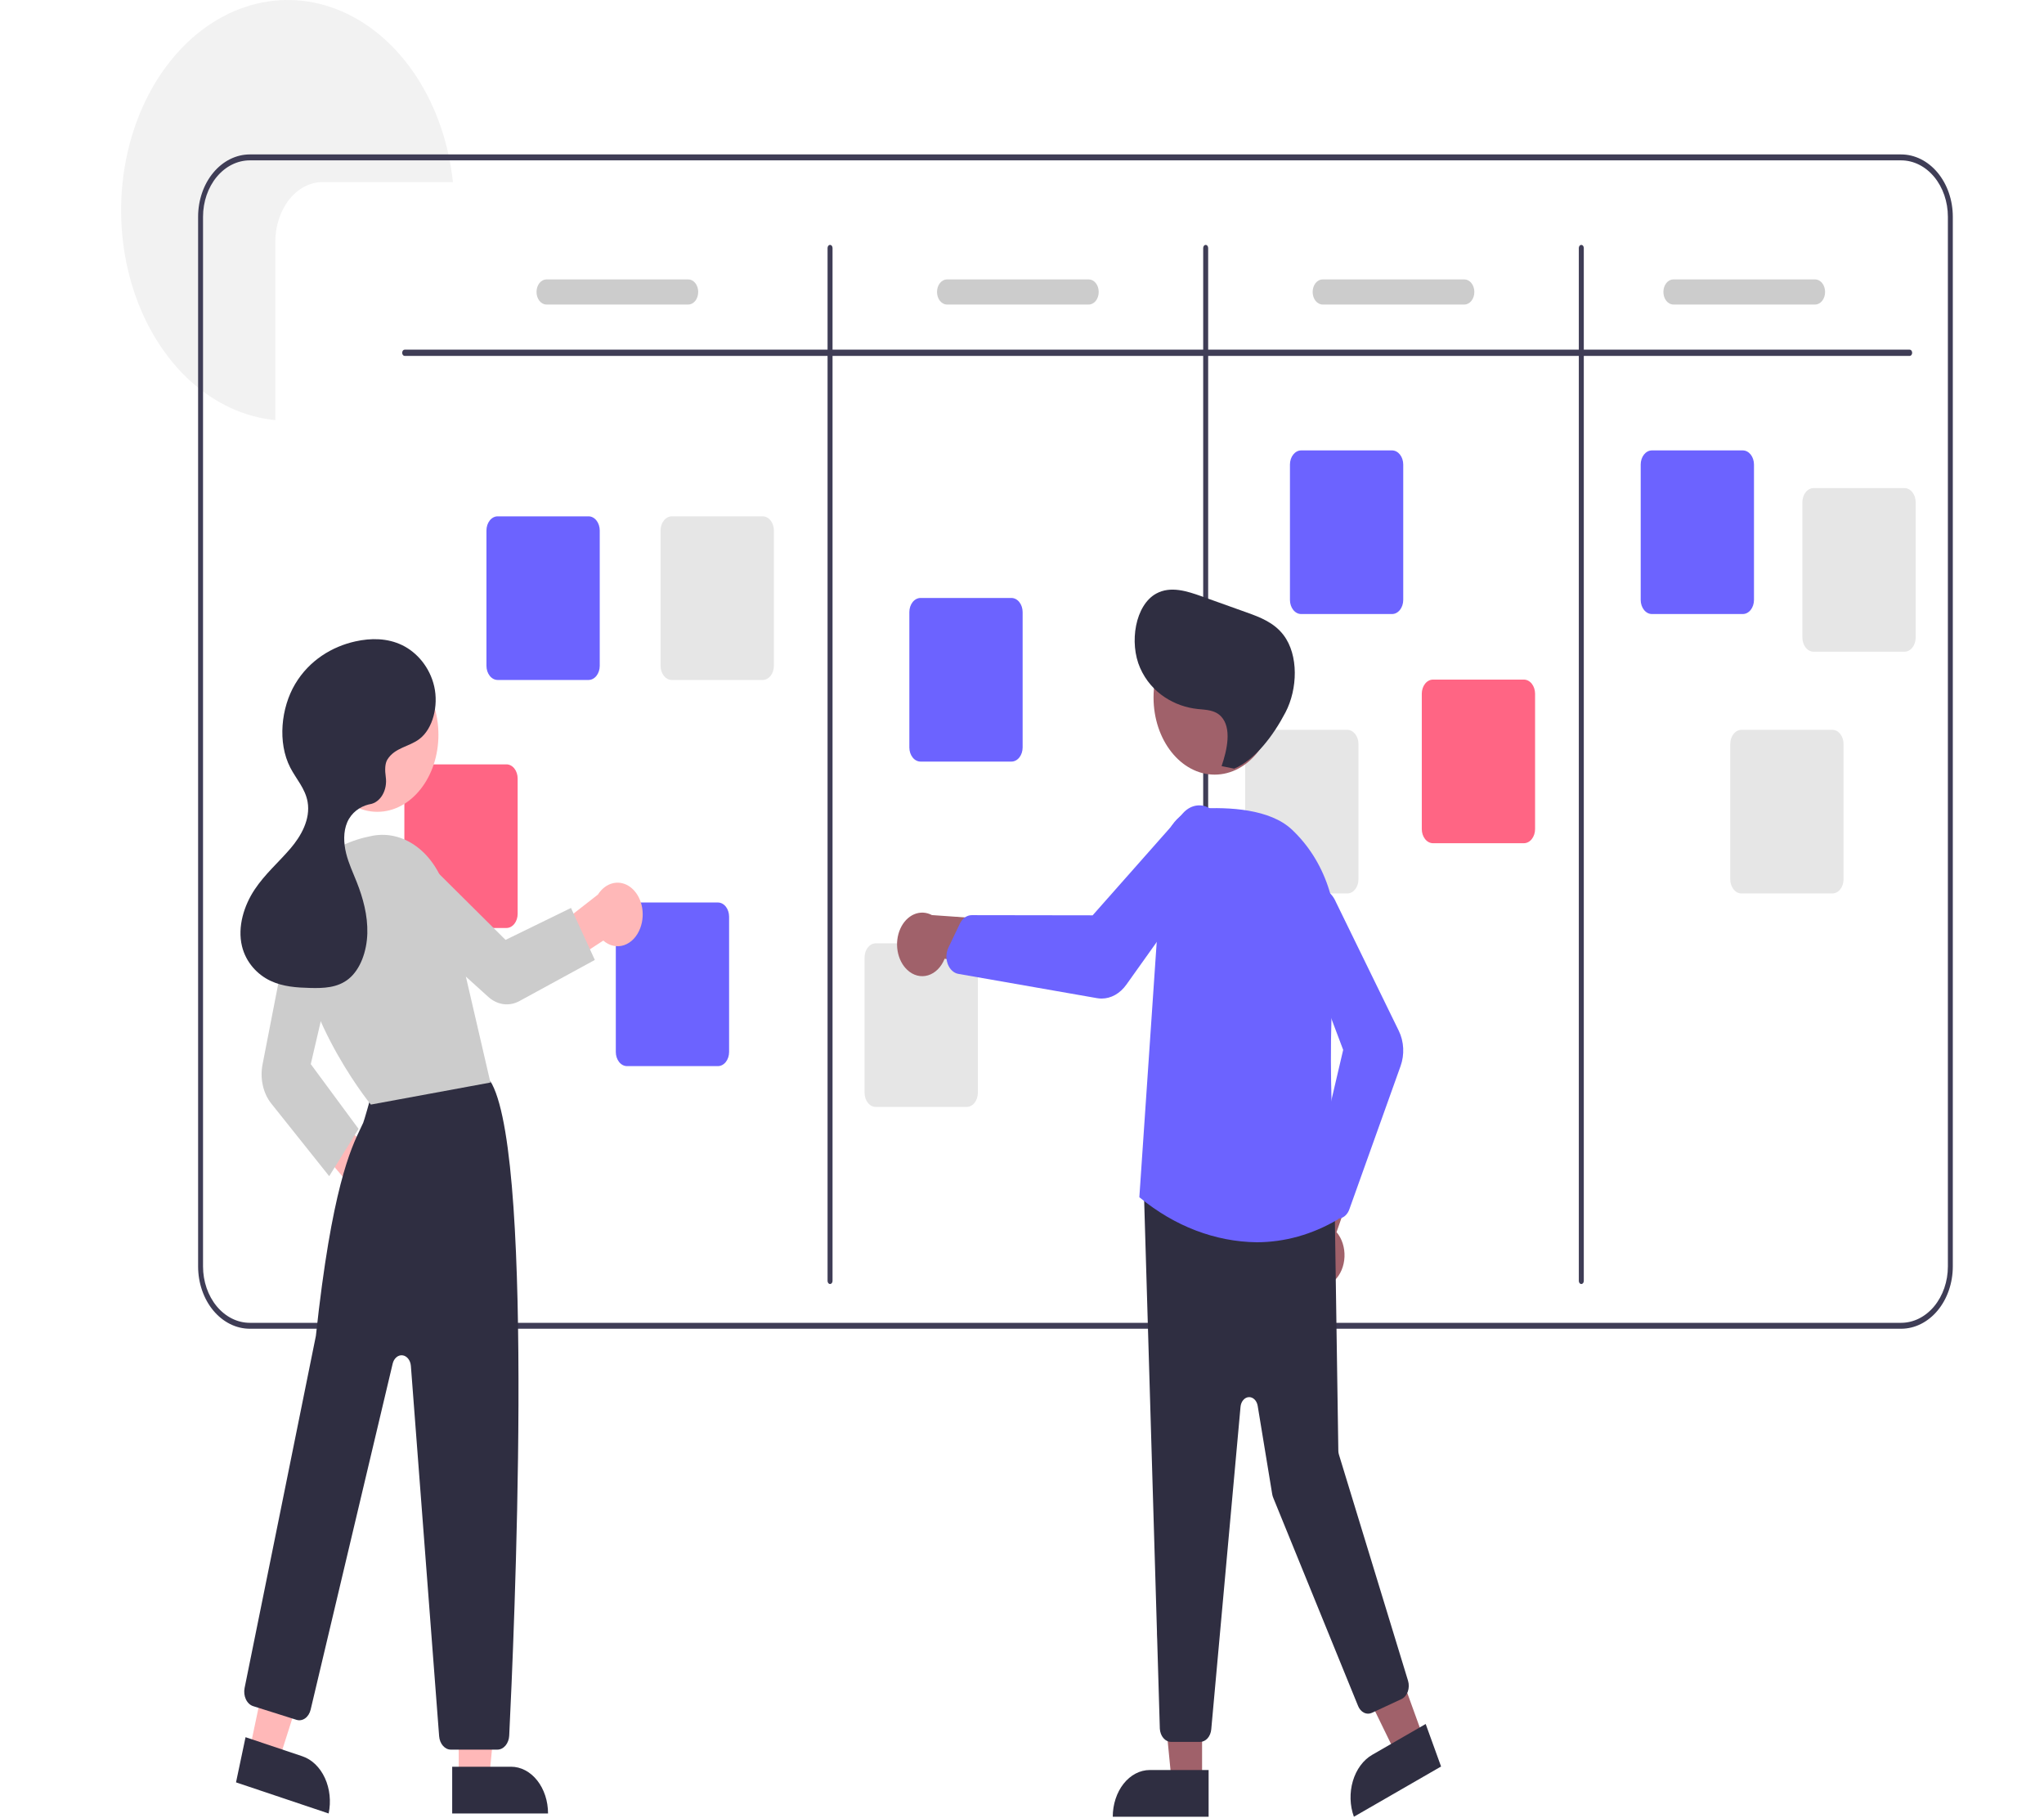 <svg width="550" height="489" viewBox="0 0 550 489" fill="none" xmlns="http://www.w3.org/2000/svg">
<g clip-path="url(#clip0_2_51)">
<path d="M121.875 48.984H86.8C83.428 48.987 80.195 50.679 77.811 53.688C75.427 56.696 74.086 60.775 74.083 65.03V113.009C73.634 112.975 73.186 112.924 72.744 112.857C64.434 111.754 56.534 107.744 49.935 101.279C43.335 94.814 38.297 86.151 35.391 76.268C32.484 66.384 31.824 55.673 33.484 45.341C35.144 35.009 39.059 25.468 44.787 17.793C50.515 10.118 57.828 4.615 65.902 1.903C73.977 -0.808 82.491 -0.619 90.484 2.448C98.478 5.515 105.634 11.339 111.145 19.263C116.656 27.187 120.303 36.895 121.674 47.295C121.748 47.852 121.815 48.418 121.875 48.984Z" fill="#F2F2F2"/>
<path d="M511.555 41.543H67.214C63.527 41.548 59.992 43.315 57.385 46.455C54.778 49.596 53.312 53.854 53.308 58.296V340.694C53.312 345.135 54.778 349.393 57.385 352.534C59.992 355.675 63.527 357.441 67.214 357.446H511.555C515.242 357.441 518.777 355.675 521.384 352.534C523.991 349.393 525.457 345.135 525.462 340.694V58.296C525.457 53.854 523.991 49.596 521.384 46.455C518.777 43.315 515.242 41.548 511.555 41.543ZM524.137 340.694C524.134 344.712 522.808 348.565 520.449 351.407C518.09 354.249 514.891 355.847 511.555 355.851H67.214C63.878 355.847 60.679 354.249 58.321 351.407C55.962 348.565 54.635 344.712 54.632 340.694V58.296C54.635 54.277 55.962 50.424 58.321 47.582C60.679 44.74 63.878 43.142 67.214 43.139H511.555C514.891 43.142 518.09 44.74 520.449 47.582C522.808 50.424 524.134 54.277 524.137 58.296V340.694Z" fill="#3F3D56"/>
<path d="M513.854 95.746H108.89C108.712 95.746 108.542 95.657 108.416 95.499C108.291 95.34 108.22 95.125 108.22 94.901C108.22 94.677 108.291 94.463 108.416 94.304C108.542 94.146 108.712 94.057 108.89 94.057H513.854C514.032 94.057 514.202 94.146 514.328 94.304C514.453 94.463 514.524 94.677 514.524 94.901C514.524 95.125 514.453 95.34 514.328 95.499C514.202 95.657 514.032 95.746 513.854 95.746Z" fill="#3F3D56"/>
<path d="M223.351 345.419C223.173 345.419 223.003 345.33 222.877 345.172C222.752 345.013 222.681 344.799 222.681 344.575V66.719C222.681 66.495 222.752 66.28 222.877 66.122C223.003 65.964 223.173 65.875 223.351 65.875C223.528 65.875 223.698 65.964 223.824 66.122C223.949 66.28 224.02 66.495 224.02 66.719V344.575C224.02 344.799 223.949 345.013 223.824 345.172C223.698 345.33 223.528 345.419 223.351 345.419Z" fill="#3F3D56"/>
<path d="M324.425 345.419C324.247 345.419 324.077 345.33 323.951 345.172C323.826 345.013 323.755 344.799 323.755 344.575V66.719C323.755 66.495 323.826 66.28 323.951 66.122C324.077 65.964 324.247 65.875 324.425 65.875C324.602 65.875 324.772 65.964 324.898 66.122C325.023 66.28 325.094 66.495 325.094 66.719V344.575C325.094 344.799 325.023 345.013 324.898 345.172C324.772 345.33 324.602 345.419 324.425 345.419Z" fill="#3F3D56"/>
<path d="M425.498 345.419C425.321 345.419 425.151 345.33 425.025 345.172C424.9 345.013 424.829 344.799 424.829 344.575V66.719C424.829 66.495 424.9 66.28 425.025 66.122C425.151 65.964 425.321 65.875 425.498 65.875C425.676 65.875 425.846 65.964 425.972 66.122C426.097 66.28 426.168 66.495 426.168 66.719V344.575C426.168 344.799 426.097 345.013 425.972 345.172C425.846 345.33 425.676 345.419 425.498 345.419Z" fill="#3F3D56"/>
<path d="M158.366 182.918H133.907C133.109 182.917 132.343 182.516 131.778 181.804C131.214 181.091 130.896 180.125 130.895 179.117V142.701C130.896 141.693 131.214 140.727 131.778 140.015C132.343 139.302 133.109 138.902 133.907 138.901H158.366C159.165 138.902 159.93 139.302 160.495 140.015C161.06 140.727 161.377 141.693 161.378 142.701V179.118C161.377 180.125 161.06 181.091 160.495 181.804C159.93 182.516 159.165 182.917 158.366 182.918Z" fill="#6C63FF"/>
<path d="M193.173 286.797H168.714C167.916 286.796 167.15 286.395 166.585 285.683C166.021 284.97 165.703 284.004 165.702 282.997V246.58C165.703 245.573 166.021 244.606 166.585 243.894C167.15 243.182 167.916 242.781 168.714 242.78H193.173C193.971 242.781 194.737 243.182 195.302 243.894C195.866 244.606 196.184 245.573 196.185 246.58V282.997C196.184 284.004 195.866 284.97 195.302 285.683C194.737 286.395 193.971 286.796 193.173 286.797Z" fill="#6C63FF"/>
<path d="M272.158 204.876H247.699C246.901 204.875 246.135 204.474 245.57 203.762C245.006 203.049 244.688 202.083 244.687 201.076V164.659C244.688 163.652 245.006 162.686 245.57 161.973C246.135 161.261 246.901 160.86 247.699 160.859H272.158C272.956 160.86 273.722 161.261 274.287 161.973C274.851 162.686 275.169 163.652 275.17 164.659V201.076C275.169 202.083 274.851 203.049 274.287 203.762C273.722 204.474 272.956 204.875 272.158 204.876Z" fill="#6C63FF"/>
<path d="M374.57 165.182H350.112C349.313 165.181 348.548 164.781 347.983 164.068C347.418 163.356 347.101 162.39 347.1 161.382V124.966C347.101 123.958 347.418 122.992 347.983 122.279C348.548 121.567 349.313 121.166 350.112 121.165H374.57C375.369 121.166 376.135 121.567 376.699 122.279C377.264 122.992 377.582 123.958 377.583 124.966V161.382C377.582 162.39 377.264 163.356 376.699 164.068C376.135 164.781 375.369 165.181 374.57 165.182Z" fill="#6C63FF"/>
<path d="M468.951 165.182H444.492C443.694 165.181 442.928 164.781 442.363 164.068C441.798 163.356 441.481 162.39 441.48 161.382V124.966C441.481 123.958 441.798 122.992 442.363 122.279C442.928 121.567 443.694 121.166 444.492 121.165H468.951C469.749 121.166 470.515 121.567 471.08 122.279C471.644 122.992 471.962 123.958 471.963 124.966V161.382C471.962 162.39 471.644 163.356 471.08 164.068C470.515 164.781 469.749 165.181 468.951 165.182Z" fill="#6C63FF"/>
<path d="M512.459 175.317H488.001C487.202 175.316 486.436 174.915 485.872 174.203C485.307 173.49 484.989 172.524 484.989 171.517V135.1C484.989 134.093 485.307 133.127 485.872 132.414C486.436 131.702 487.202 131.301 488.001 131.3H512.459C513.258 131.301 514.023 131.702 514.588 132.414C515.153 133.127 515.47 134.093 515.471 135.1V171.517C515.47 172.524 515.153 173.49 514.588 174.203C514.023 174.915 513.258 175.316 512.459 175.317Z" fill="#E6E6E6"/>
<path d="M493.048 240.347H468.589C467.791 240.346 467.025 239.945 466.46 239.233C465.896 238.52 465.578 237.554 465.577 236.547V200.13C465.578 199.123 465.896 198.156 466.46 197.444C467.025 196.732 467.791 196.331 468.589 196.33H493.048C493.846 196.331 494.612 196.732 495.177 197.444C495.741 198.156 496.059 199.123 496.06 200.13V236.547C496.059 237.554 495.741 238.52 495.177 239.233C494.612 239.945 493.846 240.346 493.048 240.347Z" fill="#E6E6E6"/>
<path d="M410.047 226.834H385.588C384.79 226.833 384.024 226.432 383.459 225.72C382.895 225.007 382.577 224.041 382.576 223.034V186.617C382.577 185.61 382.895 184.644 383.459 183.931C384.024 183.219 384.79 182.818 385.588 182.817H410.047C410.845 182.818 411.611 183.219 412.176 183.931C412.74 184.644 413.058 185.61 413.059 186.617V223.034C413.058 224.041 412.74 225.007 412.176 225.72C411.611 226.432 410.845 226.833 410.047 226.834Z" fill="#FF6584"/>
<path d="M362.522 240.347H338.063C337.265 240.346 336.499 239.945 335.934 239.233C335.37 238.52 335.052 237.554 335.051 236.547V200.13C335.052 199.123 335.37 198.156 335.934 197.444C336.499 196.732 337.265 196.331 338.063 196.33H362.522C363.32 196.331 364.086 196.732 364.651 197.444C365.215 198.156 365.533 199.123 365.534 200.13V236.547C365.533 237.554 365.215 238.52 364.651 239.233C364.086 239.945 363.32 240.346 362.522 240.347Z" fill="#E6E6E6"/>
<path d="M260.109 297.776H235.651C234.852 297.775 234.086 297.374 233.522 296.662C232.957 295.949 232.64 294.983 232.639 293.976V257.559C232.64 256.552 232.957 255.586 233.522 254.873C234.086 254.161 234.852 253.76 235.651 253.759H260.109C260.908 253.76 261.673 254.161 262.238 254.873C262.803 255.586 263.121 256.552 263.121 257.559V293.976C263.12 294.983 262.803 295.949 262.238 296.662C261.673 297.374 260.908 297.775 260.109 297.776Z" fill="#E6E6E6"/>
<path d="M136.277 249.637H111.818C111.02 249.636 110.254 249.235 109.689 248.523C109.125 247.81 108.807 246.844 108.806 245.837V209.42C108.807 208.412 109.125 207.446 109.689 206.734C110.254 206.021 111.02 205.621 111.818 205.62H136.277C137.076 205.621 137.841 206.021 138.406 206.734C138.971 207.446 139.288 208.412 139.289 209.42V245.837C139.288 246.844 138.971 247.81 138.406 248.523C137.841 249.235 137.076 249.636 136.277 249.637Z" fill="#FF6584"/>
<path d="M205.221 182.918H180.763C179.964 182.917 179.199 182.516 178.634 181.804C178.069 181.091 177.752 180.125 177.751 179.117V142.701C177.752 141.693 178.069 140.727 178.634 140.015C179.199 139.302 179.964 138.902 180.763 138.901H205.221C206.02 138.902 206.786 139.302 207.35 140.015C207.915 140.727 208.233 141.693 208.234 142.701V179.118C208.233 180.125 207.915 181.091 207.35 181.804C206.786 182.516 206.02 182.917 205.221 182.918Z" fill="#E6E6E6"/>
<path d="M185.197 81.921H147.043C146.333 81.921 145.652 81.565 145.15 80.931C144.648 80.298 144.366 79.439 144.366 78.543C144.366 77.647 144.648 76.787 145.15 76.154C145.652 75.52 146.333 75.165 147.043 75.165H185.197C185.907 75.165 186.588 75.52 187.09 76.154C187.592 76.787 187.874 77.647 187.874 78.543C187.874 79.439 187.592 80.298 187.09 80.931C186.588 81.565 185.907 81.921 185.197 81.921Z" fill="#CCCCCC"/>
<path d="M292.964 81.921H254.811C254.101 81.921 253.42 81.565 252.918 80.931C252.415 80.298 252.133 79.439 252.133 78.543C252.133 77.647 252.415 76.787 252.918 76.154C253.42 75.52 254.101 75.165 254.811 75.165H292.964C293.675 75.165 294.356 75.52 294.858 76.154C295.36 76.787 295.642 77.647 295.642 78.543C295.642 79.439 295.36 80.298 294.858 80.931C294.356 81.565 293.675 81.921 292.964 81.921Z" fill="#CCCCCC"/>
<path d="M394.038 81.921H355.885C355.175 81.921 354.493 81.565 353.991 80.931C353.489 80.298 353.207 79.439 353.207 78.543C353.207 77.647 353.489 76.787 353.991 76.154C354.493 75.52 355.175 75.165 355.885 75.165H394.038C394.748 75.165 395.429 75.52 395.932 76.154C396.434 76.787 396.716 77.647 396.716 78.543C396.716 79.439 396.434 80.298 395.932 80.931C395.429 81.565 394.748 81.921 394.038 81.921Z" fill="#CCCCCC"/>
<path d="M488.419 81.921H450.265C449.555 81.921 448.874 81.565 448.372 80.931C447.869 80.298 447.587 79.439 447.587 78.543C447.587 77.647 447.869 76.787 448.372 76.154C448.874 75.52 449.555 75.165 450.265 75.165H488.419C489.129 75.165 489.81 75.52 490.312 76.154C490.814 76.787 491.096 77.647 491.096 78.543C491.096 79.439 490.814 80.298 490.312 80.931C489.81 81.565 489.129 81.921 488.419 81.921Z" fill="#CCCCCC"/>
<path d="M99.741 329.281C98.762 329.16 97.816 328.77 96.969 328.137C96.122 327.505 95.395 326.646 94.84 325.621C94.285 324.596 93.915 323.429 93.755 322.204C93.596 320.979 93.651 319.725 93.918 318.53L76.76 298.378L85.832 295.474L102.704 312.74C104.265 313.438 105.57 314.834 106.37 316.664C107.17 318.495 107.411 320.632 107.046 322.671C106.68 324.709 105.735 326.509 104.389 327.727C103.043 328.945 101.389 329.498 99.741 329.281Z" fill="#FFB8B8"/>
<path d="M123.433 478.226H131.64L135.543 438.29H123.432L123.433 478.226Z" fill="#FFB8B8"/>
<path d="M147.466 487.84L121.675 487.841L121.675 475.268L137.501 475.267C140.144 475.267 142.678 476.592 144.547 478.95C146.416 481.307 147.466 484.505 147.466 487.84Z" fill="#2F2E41"/>
<path d="M67.167 470.751L75.098 473.414L87.013 436.089L75.309 432.158L67.167 470.751Z" fill="#FFB8B8"/>
<path d="M88.432 487.843L63.508 479.473L66.072 467.323L81.365 472.459C83.919 473.317 86.098 475.42 87.424 478.305C88.749 481.19 89.111 484.621 88.432 487.843Z" fill="#2F2E41"/>
<path d="M133.847 470.665H121.325C120.534 470.669 119.77 470.298 119.185 469.627C118.599 468.956 118.234 468.033 118.161 467.039L110.56 367.441C110.504 366.71 110.249 366.027 109.838 365.507C109.427 364.988 108.885 364.665 108.306 364.594C107.727 364.523 107.147 364.707 106.664 365.117C106.181 365.526 105.826 366.134 105.659 366.837L83.588 459.905C83.355 460.895 82.827 461.732 82.117 462.243C81.406 462.753 80.566 462.898 79.772 462.647L68.124 458.972C67.717 458.844 67.335 458.615 66.998 458.3C66.662 457.984 66.378 457.588 66.164 457.134C65.949 456.68 65.808 456.176 65.749 455.653C65.689 455.13 65.712 454.596 65.816 454.084C66.006 453.147 84.833 360.316 84.998 359.362C89.263 319.695 94.367 309.066 97.108 303.356C97.335 302.883 97.544 302.449 97.732 302.038C97.967 301.524 99.413 296.426 100.331 293.116C100.45 292.577 100.657 292.076 100.937 291.643C101.218 291.21 101.566 290.856 101.961 290.601C113.481 283.168 126.96 288.313 130.817 290.068C131.456 290.352 132.005 290.89 132.382 291.601C143.951 313.619 138.274 441.5 137.018 466.912C136.966 467.929 136.609 468.882 136.02 469.579C135.431 470.276 134.654 470.664 133.847 470.665Z" fill="#2F2E41"/>
<path d="M101.532 218.387C110.612 218.387 117.972 209.1 117.972 197.644C117.972 186.188 110.612 176.901 101.532 176.901C92.452 176.901 85.092 186.188 85.092 197.644C85.092 209.1 92.452 218.387 101.532 218.387Z" fill="#FFB8B8"/>
<path d="M99.79 297.143L99.672 296.999C99.45 296.728 77.546 269.653 80.38 244.616C81.593 233.908 88.46 227.066 100.239 224.828C104.566 224.017 108.98 225.204 112.669 228.171C116.358 231.138 119.075 235.685 120.32 240.977L131.966 291.214L99.79 297.143Z" fill="#CCCCCC"/>
<path d="M88.579 316.401L72.97 296.832C71.903 295.487 71.128 293.817 70.72 291.984C70.312 290.151 70.285 288.217 70.641 286.367L78.197 247.586C78.424 246.424 78.837 245.333 79.41 244.381C79.984 243.428 80.707 242.634 81.534 242.048C82.361 241.462 83.275 241.097 84.218 240.975C85.162 240.852 86.115 240.975 87.019 241.336C88.743 242.037 90.182 243.557 91.033 245.574C91.884 247.591 92.079 249.946 91.577 252.141L83.622 286.258L96.486 303.687L88.579 316.401Z" fill="#CCCCCC"/>
<path d="M172.297 249.616C171.884 250.743 171.281 251.742 170.529 252.543C169.777 253.344 168.895 253.927 167.945 254.252C166.995 254.576 166.001 254.634 165.031 254.421C164.062 254.208 163.141 253.729 162.334 253.018L141.497 266.645L142.418 255.069L160.891 240.646C161.927 239.014 163.401 237.919 165.034 237.568C166.667 237.216 168.346 237.633 169.752 238.739C171.158 239.844 172.193 241.562 172.663 243.567C173.132 245.572 173.002 247.724 172.297 249.616Z" fill="#FFB8B8"/>
<path d="M160.059 258.232L139.746 269.307C138.394 270.039 136.916 270.319 135.453 270.121C133.991 269.923 132.593 269.253 131.395 268.177L105.565 244.826C104.794 244.129 104.144 243.24 103.657 242.213C103.169 241.187 102.854 240.045 102.73 238.859C102.606 237.673 102.676 236.467 102.937 235.316C103.197 234.166 103.642 233.095 104.244 232.17C105.4 230.411 107.053 229.289 108.853 229.042C110.654 228.795 112.459 229.442 113.888 230.845L136.036 252.839L153.641 244.246L160.059 258.232Z" fill="#CCCCCC"/>
<path d="M104.257 204.291C106.285 201.085 110.075 200.912 112.861 198.797C116.51 196.027 118.018 189.836 116.842 184.672C115.667 179.507 112.198 175.482 108.222 173.557C104.246 171.632 99.822 171.608 95.627 172.539C89.382 173.924 83.234 177.602 79.424 183.998C75.615 190.395 74.646 199.763 78.098 206.474C79.685 209.558 82.134 212.105 82.767 215.694C83.599 220.406 80.979 224.951 78.173 228.232C74.975 231.97 71.307 235.101 68.506 239.315C65.704 243.529 63.837 249.286 65.115 254.544C66.186 258.949 69.302 262.195 72.72 263.82C76.137 265.446 79.859 265.681 83.511 265.771C87.056 265.858 90.823 265.749 93.809 263.337C97.007 260.755 98.715 255.856 98.841 251.069C98.967 246.281 97.699 241.591 95.999 237.307C94.987 234.754 93.809 232.28 93.136 229.554C92.463 226.828 92.346 223.735 93.424 221.224C94.557 218.586 96.849 216.994 99.183 216.415C99.305 216.385 99.433 216.358 99.567 216.335C100.231 216.226 100.871 215.948 101.447 215.519C102.024 215.089 102.526 214.517 102.922 213.836C103.318 213.154 103.601 212.379 103.753 211.556C103.905 210.733 103.923 209.88 103.806 209.048C103.54 207.178 103.563 205.388 104.257 204.291Z" fill="#2F2E41"/>
<path d="M323.456 479.111H315.249L311.346 439.174L323.457 439.175L323.456 479.111Z" fill="#A0616A"/>
<path d="M309.388 476.152H325.214V488.725H299.423C299.423 487.074 299.681 485.439 300.182 483.913C300.682 482.388 301.416 481.002 302.342 479.835C303.267 478.667 304.366 477.741 305.574 477.109C306.783 476.477 308.079 476.152 309.388 476.152Z" fill="#2F2E41"/>
<path d="M382.999 467.383L375.535 471.684L358.832 437.405L369.849 431.055L382.999 467.383Z" fill="#A0616A"/>
<path d="M369.229 472.066L383.624 463.77L387.764 475.206L364.305 488.725C363.761 487.224 363.457 485.601 363.41 483.951C363.364 482.301 363.575 480.656 364.032 479.109C364.489 477.562 365.184 476.144 366.075 474.935C366.967 473.727 368.038 472.752 369.229 472.066Z" fill="#2F2E41"/>
<path d="M359.101 344.454C359.887 343.707 360.534 342.752 360.996 341.656C361.458 340.56 361.724 339.349 361.776 338.109C361.827 336.87 361.662 335.631 361.292 334.48C360.923 333.329 360.358 332.295 359.637 331.449L369.284 303.833L357.029 306.453L349.747 332.276C348.702 333.898 348.164 335.947 348.236 338.035C348.308 340.124 348.984 342.106 350.137 343.607C351.29 345.108 352.84 346.023 354.492 346.18C356.144 346.336 357.784 345.722 359.101 344.454Z" fill="#A0616A"/>
<path d="M322.933 468.58H315.093C314.333 468.577 313.601 468.212 313.045 467.559C312.488 466.906 312.147 466.012 312.089 465.055L307.814 321.011C307.782 320.459 307.846 319.905 308.002 319.387C308.157 318.87 308.4 318.402 308.714 318.015C309.028 317.629 309.406 317.333 309.819 317.15C310.233 316.966 310.674 316.899 311.11 316.953L356.45 323.028C357.185 323.119 357.867 323.547 358.369 324.231C358.87 324.915 359.155 325.807 359.169 326.739L360.119 390.278C360.124 390.623 360.177 390.965 360.275 391.286L378.874 452.138C379.018 452.608 379.086 453.11 379.074 453.613C379.063 454.117 378.972 454.613 378.808 455.072C378.643 455.531 378.408 455.944 378.115 456.287C377.823 456.63 377.479 456.897 377.105 457.071L369.16 460.764C368.47 461.085 367.711 461.076 367.026 460.739C366.341 460.403 365.777 459.761 365.441 458.937L342.593 402.885C342.469 402.58 342.378 402.255 342.323 401.92L338.42 378.193C338.307 377.505 338.003 376.891 337.563 376.46C337.123 376.029 336.576 375.809 336.02 375.841C335.464 375.873 334.935 376.154 334.528 376.633C334.12 377.113 333.862 377.759 333.799 378.457L325.925 465.212C325.841 466.139 325.49 466.995 324.938 467.616C324.386 468.237 323.672 468.581 322.933 468.58Z" fill="#2F2E41"/>
<path d="M326.836 208.382C335.916 208.382 343.277 199.095 343.277 187.639C343.277 176.183 335.916 166.896 326.836 166.896C317.757 166.896 310.396 176.183 310.396 187.639C310.396 199.095 317.757 208.382 326.836 208.382Z" fill="#A0616A"/>
<path d="M338.111 334.182C326.962 334.027 316.079 329.868 306.736 322.191L306.576 322.052L306.592 321.807L312.881 229.4C313.098 226.265 314.207 223.335 316.003 221.152C317.8 218.969 320.162 217.68 322.653 217.525C330.803 217.052 341.751 217.648 347.611 223.155C356.467 231.477 360.736 244.01 359.322 257.538C356.39 285.593 359.711 323.438 360.099 327.66L360.128 327.965L359.907 328.092C353.08 332.1 345.641 334.178 338.111 334.182Z" fill="#6C63FF"/>
<path d="M360.024 327.817C359.56 327.816 359.102 327.694 358.678 327.458C358.254 327.222 357.873 326.878 357.56 326.447L353.964 321.497C353.575 320.959 353.303 320.304 353.173 319.595C353.043 318.885 353.06 318.146 353.221 317.447L361.422 282.429L348.945 249.371C348.362 247.823 348.219 246.07 348.541 244.405C348.824 242.944 349.451 241.626 350.34 240.623C351.23 239.621 352.339 238.983 353.521 238.792C354.704 238.602 355.904 238.868 356.965 239.556C358.025 240.244 358.895 241.321 359.46 242.645L376.391 277.307C377.079 278.713 377.483 280.311 377.567 281.96C377.651 283.609 377.413 285.259 376.873 286.764L363.078 325.331C362.851 325.968 362.501 326.524 362.061 326.949C361.621 327.373 361.104 327.653 360.557 327.763C360.38 327.799 360.202 327.817 360.024 327.817Z" fill="#6C63FF"/>
<path d="M244.142 260.925C244.932 261.666 245.84 262.179 246.804 262.429C247.768 262.679 248.764 262.659 249.721 262.371C250.678 262.083 251.574 261.534 252.344 260.762C253.115 259.99 253.742 259.014 254.182 257.903L277.902 261.785L272.451 247.691L250.761 246.165C249.233 245.358 247.523 245.285 245.956 245.961C244.388 246.638 243.072 248.016 242.256 249.836C241.44 251.655 241.181 253.789 241.529 255.832C241.877 257.876 242.806 259.688 244.142 260.925Z" fill="#A0616A"/>
<path d="M296.427 268.622C296.014 268.622 295.601 268.586 295.192 268.514L257.875 261.984C257.265 261.878 256.685 261.583 256.189 261.124C255.692 260.665 255.294 260.058 255.029 259.356C254.944 259.13 254.873 258.896 254.817 258.656C254.672 258.033 254.632 257.378 254.698 256.734C254.764 256.09 254.936 255.47 255.201 254.913L258.289 248.453C258.622 247.763 259.089 247.192 259.646 246.795C260.204 246.397 260.833 246.188 261.473 246.185H261.478L294.006 246.232L318.3 218.77C319.43 217.495 320.874 216.75 322.388 216.659C323.718 216.581 325.035 217.014 326.165 217.9C327.296 218.785 328.187 220.083 328.722 221.621C329.256 223.159 329.409 224.865 329.159 226.515C328.909 228.164 328.269 229.679 327.323 230.86L303.082 264.877C302.243 266.056 301.217 266.998 300.07 267.643C298.924 268.288 297.682 268.622 296.427 268.622Z" fill="#6C63FF"/>
<path d="M328.705 206.093C330.208 201.706 331.479 195.863 328.597 192.761C326.926 190.962 324.518 190.959 322.328 190.735C316.159 190.104 309.808 186.522 306.792 179.702C303.776 172.882 305.461 162.74 311.15 159.663C314.985 157.588 319.381 159.001 323.395 160.438L335.448 164.75C339.029 166.031 342.789 167.444 345.367 170.832C349.479 176.235 349.171 185.368 345.906 191.623C342.64 197.878 337.722 204.402 332.092 206.776L328.705 206.093Z" fill="#2F2E41"/>
</g>
<defs>
<clipPath id="clip0_2_51">
<rect width="550" height="489" fill="white"/>
</clipPath>
</defs>
</svg>
